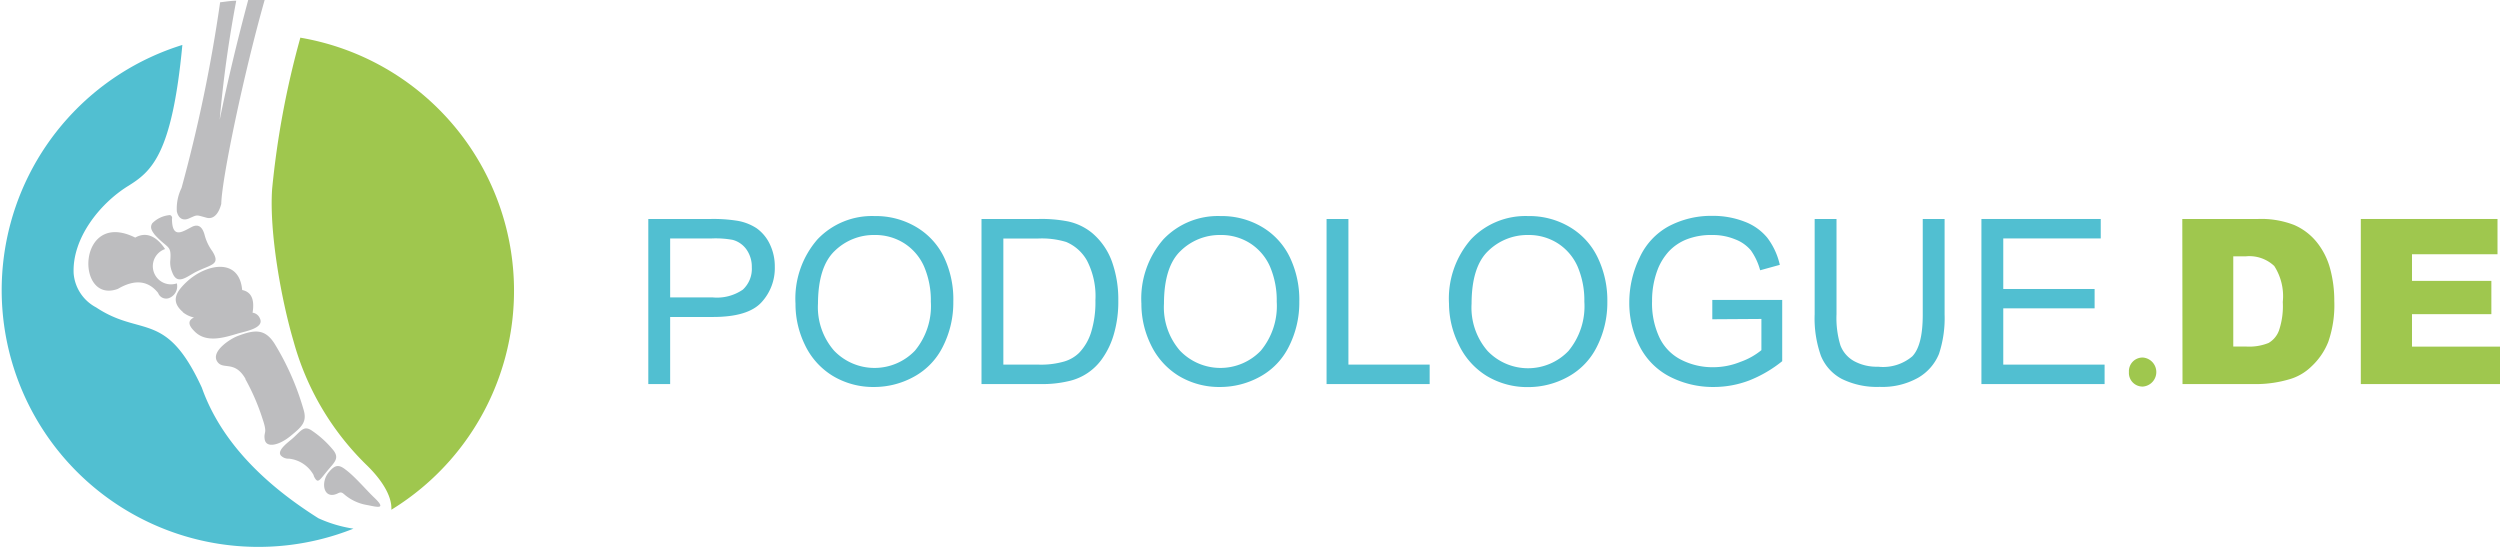 <svg xmlns="http://www.w3.org/2000/svg" viewBox="0 0 240.32 52.62"><defs><style>.cls-1,.cls-3{fill:#51bfd1;}.cls-2,.cls-4{fill:#9fc74e;}.cls-3,.cls-4,.cls-5{fill-rule:evenodd;}.cls-5{fill:#bdbdbf;}</style></defs><g id="Calque_2" data-name="Calque 2"><g id="Calque_1-2" data-name="Calque 1"><path class="cls-1" d="M62.32,36.92V21.05h6a14.53,14.53,0,0,1,2.41.15,4.86,4.86,0,0,1,2,.74A3.93,3.93,0,0,1,74,23.47a4.9,4.9,0,0,1,.48,2.17,4.84,4.84,0,0,1-1.28,3.42q-1.29,1.41-4.66,1.41H64.42v6.45Zm2.1-8.33h4.1a4.38,4.38,0,0,0,2.89-.75,2.72,2.72,0,0,0,.86-2.14,2.89,2.89,0,0,0-.5-1.7,2.38,2.38,0,0,0-1.33-.94,9.24,9.24,0,0,0-2-.14H64.42Z"/><path class="cls-1" d="M76.47,29.19A8.66,8.66,0,0,1,78.59,23a7.22,7.22,0,0,1,5.48-2.23,7.61,7.61,0,0,1,4,1.05,6.81,6.81,0,0,1,2.69,2.93A9.46,9.46,0,0,1,91.64,29a9.33,9.33,0,0,1-1,4.31,6.65,6.65,0,0,1-2.76,2.89,7.9,7.9,0,0,1-3.85,1,7.53,7.53,0,0,1-4-1.08,7,7,0,0,1-2.67-3A8.91,8.91,0,0,1,76.47,29.19Zm2.16,0a6.36,6.36,0,0,0,1.55,4.52,5.38,5.38,0,0,0,7.77,0A6.73,6.73,0,0,0,89.48,29a8.25,8.25,0,0,0-.65-3.38,5.08,5.08,0,0,0-1.92-2.24,5.18,5.18,0,0,0-2.83-.79,5.37,5.37,0,0,0-3.84,1.53Q78.64,25.64,78.63,29.22Z"/><path class="cls-1" d="M94.35,36.92V21.05h5.47a13.3,13.3,0,0,1,2.82.23A5.46,5.46,0,0,1,105,22.41a6.5,6.5,0,0,1,1.88,2.71,10.82,10.82,0,0,1,.62,3.78,11.13,11.13,0,0,1-.42,3.2A7.75,7.75,0,0,1,106,34.41a5.34,5.34,0,0,1-3.33,2.24,10.84,10.84,0,0,1-2.55.27Zm2.1-1.87h3.39a8,8,0,0,0,2.46-.3,3.44,3.44,0,0,0,1.42-.82,5,5,0,0,0,1.17-2,9.77,9.77,0,0,0,.41-3.06,7.43,7.43,0,0,0-.81-3.82,4.13,4.13,0,0,0-2-1.79,8.09,8.09,0,0,0-2.72-.33H96.45Z"/><path class="cls-1" d="M109.72,29.19A8.66,8.66,0,0,1,111.84,23a7.22,7.22,0,0,1,5.48-2.23,7.61,7.61,0,0,1,4,1.05A6.81,6.81,0,0,1,124,24.75,9.46,9.46,0,0,1,124.9,29a9.34,9.34,0,0,1-1,4.31,6.65,6.65,0,0,1-2.76,2.89,7.9,7.9,0,0,1-3.85,1,7.53,7.53,0,0,1-4-1.08,7.08,7.08,0,0,1-2.67-3A8.91,8.91,0,0,1,109.72,29.19Zm2.17,0a6.35,6.35,0,0,0,1.54,4.52,5.38,5.38,0,0,0,7.77,0A6.73,6.73,0,0,0,122.73,29a8.25,8.25,0,0,0-.65-3.38,5.08,5.08,0,0,0-1.92-2.24,5.18,5.18,0,0,0-2.83-.79,5.37,5.37,0,0,0-3.84,1.53Q111.89,25.64,111.89,29.22Z"/><path class="cls-1" d="M127.52,36.92V21.05h2.1v14h7.81v1.87Z"/><path class="cls-1" d="M139.29,29.19A8.66,8.66,0,0,1,141.41,23a7.22,7.22,0,0,1,5.48-2.23,7.59,7.59,0,0,1,4,1.05,6.81,6.81,0,0,1,2.69,2.93,9.46,9.46,0,0,1,.93,4.26,9.34,9.34,0,0,1-1,4.31,6.65,6.65,0,0,1-2.76,2.89,7.9,7.9,0,0,1-3.85,1,7.55,7.55,0,0,1-4-1.08,7.08,7.08,0,0,1-2.67-3A8.91,8.91,0,0,1,139.29,29.19Zm2.17,0A6.35,6.35,0,0,0,143,33.74a5.38,5.38,0,0,0,7.77,0A6.73,6.73,0,0,0,152.3,29a8.25,8.25,0,0,0-.65-3.38,5.08,5.08,0,0,0-1.92-2.24,5.18,5.18,0,0,0-2.83-.79,5.39,5.39,0,0,0-3.84,1.53Q141.46,25.64,141.46,29.22Z"/><path class="cls-1" d="M164.6,30.69V28.83h6.72v5.89a12.16,12.16,0,0,1-3.19,1.86,9.62,9.62,0,0,1-3.38.62,9.09,9.09,0,0,1-4.25-1,6.67,6.67,0,0,1-2.88-2.9,9.09,9.09,0,0,1-1-4.23,9.87,9.87,0,0,1,1-4.32,6.5,6.5,0,0,1,2.79-3,8.73,8.73,0,0,1,4.19-1,8.36,8.36,0,0,1,3.11.56,5.17,5.17,0,0,1,2.18,1.55,6.75,6.75,0,0,1,1.2,2.6l-1.89.52a6,6,0,0,0-.89-1.91A3.65,3.65,0,0,0,166.78,23a5.65,5.65,0,0,0-2.18-.41,6.49,6.49,0,0,0-2.49.43,4.74,4.74,0,0,0-1.7,1.16,5.66,5.66,0,0,0-1,1.57,8.35,8.35,0,0,0-.6,3.19,7.71,7.71,0,0,0,.73,3.55,4.63,4.63,0,0,0,2.12,2.12,6.64,6.64,0,0,0,3,.69,7,7,0,0,0,2.66-.52,6.65,6.65,0,0,0,2-1.12v-3Z"/><path class="cls-1" d="M184.83,21.05h2.1v9.17a10.9,10.9,0,0,1-.54,3.8,4.7,4.7,0,0,1-2,2.29,7,7,0,0,1-3.7.88,7.63,7.63,0,0,1-3.65-.77,4.39,4.39,0,0,1-2-2.22,10.75,10.75,0,0,1-.6-4V21.05h2.1v9.16a9,9,0,0,0,.38,3,2.91,2.91,0,0,0,1.32,1.51,4.54,4.54,0,0,0,2.29.53,4.35,4.35,0,0,0,3.3-1c.66-.7,1-2,1-4Z"/><path class="cls-1" d="M190.47,36.92V21.05h11.47v1.87h-9.37v4.86h8.78v1.86h-8.78v5.41h9.74v1.87Z"/><path class="cls-2" d="M204.65,35.76A1.31,1.31,0,0,1,206,34.37a1.4,1.4,0,0,1,0,2.79A1.31,1.31,0,0,1,204.65,35.76Z"/><path class="cls-2" d="M209.78,21.05h7.28a8.7,8.7,0,0,1,3.48.58,5.7,5.7,0,0,1,2.19,1.68A6.93,6.93,0,0,1,224,25.86a11.74,11.74,0,0,1,.39,3.07,10.73,10.73,0,0,1-.58,3.94,6.48,6.48,0,0,1-1.61,2.35A5,5,0,0,1,220,36.48a11.32,11.32,0,0,1-2.92.44h-7.28Zm4.9,3.59v8.67h1.2a5,5,0,0,0,2.19-.34,2.29,2.29,0,0,0,1-1.19,7.32,7.32,0,0,0,.37-2.75,5.37,5.37,0,0,0-.82-3.46,3.49,3.49,0,0,0-2.73-.93Z"/><path class="cls-2" d="M226.94,21.05h13.14v3.39h-8.22V27h7.63V30.2h-7.63v3.12h8.46v3.6H226.94Z"/><path class="cls-3" d="M34,50.81A24.68,24.68,0,1,1,17.53,4.32c-1,10.64-3,12.19-5.28,13.6-2.67,1.68-5.33,5-5.17,8.37a4.06,4.06,0,0,0,2.16,3.26c4.35,2.89,6.71.22,10.16,7.71q2.51,7.08,11.21,12.56a12.71,12.71,0,0,0,3.37,1"/><path class="cls-4" d="M28.86,3.62A24.68,24.68,0,0,1,37.62,49c.07-1.09-.64-2.57-2.27-4.19a26.33,26.33,0,0,1-7.13-12c-1.18-4-2.35-10.49-2.06-14.65a84.25,84.25,0,0,1,2.7-14.49"/><path class="cls-5" d="M31.66,45.33c-.91,1-.57,2.8.85,2.08.34-.17.44,0,.75.25a4.51,4.51,0,0,0,2.1.9c.94.19,1.83.43.6-.74-.71-.67-1.83-2-2.72-2.66-.63-.5-1-.51-1.58.17"/><path class="cls-5" d="M30.14,45.71c.42.88.52.51,1.39-.53.61-.73,1.11-1.12.53-1.88a9.55,9.55,0,0,0-2-1.85c-.82-.6-1.06-.1-1.86.63-.37.35-1.65,1.2-1.19,1.72a1,1,0,0,0,.77.29,3.08,3.08,0,0,1,2.39,1.62"/><path class="cls-5" d="M23.58,36.43a21,21,0,0,1,1.66,3.84c.5,1.47.1,1.18.2,1.93.12.91,1.38.62,2.48-.28s1.63-1.36,1.25-2.58A25.61,25.61,0,0,0,26.37,33c-.92-1.41-1.89-1.32-3.52-.7-.74.28-2.53,1.45-2,2.4s1.68-.15,2.75,1.72"/><path class="cls-5" d="M17.56,30a2.57,2.57,0,0,0,1.09.52c-.57.26-.59.69,0,1.28,1.09,1.18,2.76.7,4.15.28.71-.22,2.66-.52,2.18-1.48a.88.88,0,0,0-.7-.54c.21-1.28-.12-2-1-2.18-.28-3.16-3.47-2.52-5.33-.79-1,.94-1.6,1.86-.36,2.91"/><path class="cls-5" d="M15.2,28.16a.82.82,0,0,0,1,.51A1.21,1.21,0,0,0,17,27.24a1.74,1.74,0,1,1-1.13-3.3C15,22.64,14,22.27,13,22.84c-5.58-2.78-5.79,6.45-1.67,4.93,1.62-.95,2.91-.81,3.87.39"/><path class="cls-5" d="M16.55,21c0-.21-.12-.37-.35-.31a2.67,2.67,0,0,0-1.56.77c-.28.43,0,.79.24,1.11,1.28,1.41,1.63.91,1.48,2.59a2.41,2.41,0,0,0,.19,1c.47,1.29,1.34.48,2.24,0,1.53-.77,2.44-.68,1.63-2a4.59,4.59,0,0,1-.76-1.61c-.22-.77-.6-1-1.13-.78-.9.43-2,1.34-2-.78"/><path class="cls-5" d="M23.86,0q-1.61,6-2.74,11.51A114.75,114.75,0,0,1,22.71.07c-.52,0-1,.09-1.55.15a145.58,145.58,0,0,1-3.71,17.85A4.49,4.49,0,0,0,17,20.33c.14.63.56.93,1.16.67.87-.38.64-.35,1.7-.07.68.18,1.17-.4,1.41-1.33C21.32,17.15,23.45,7,25.44,0H23.86"/></g></g></svg>